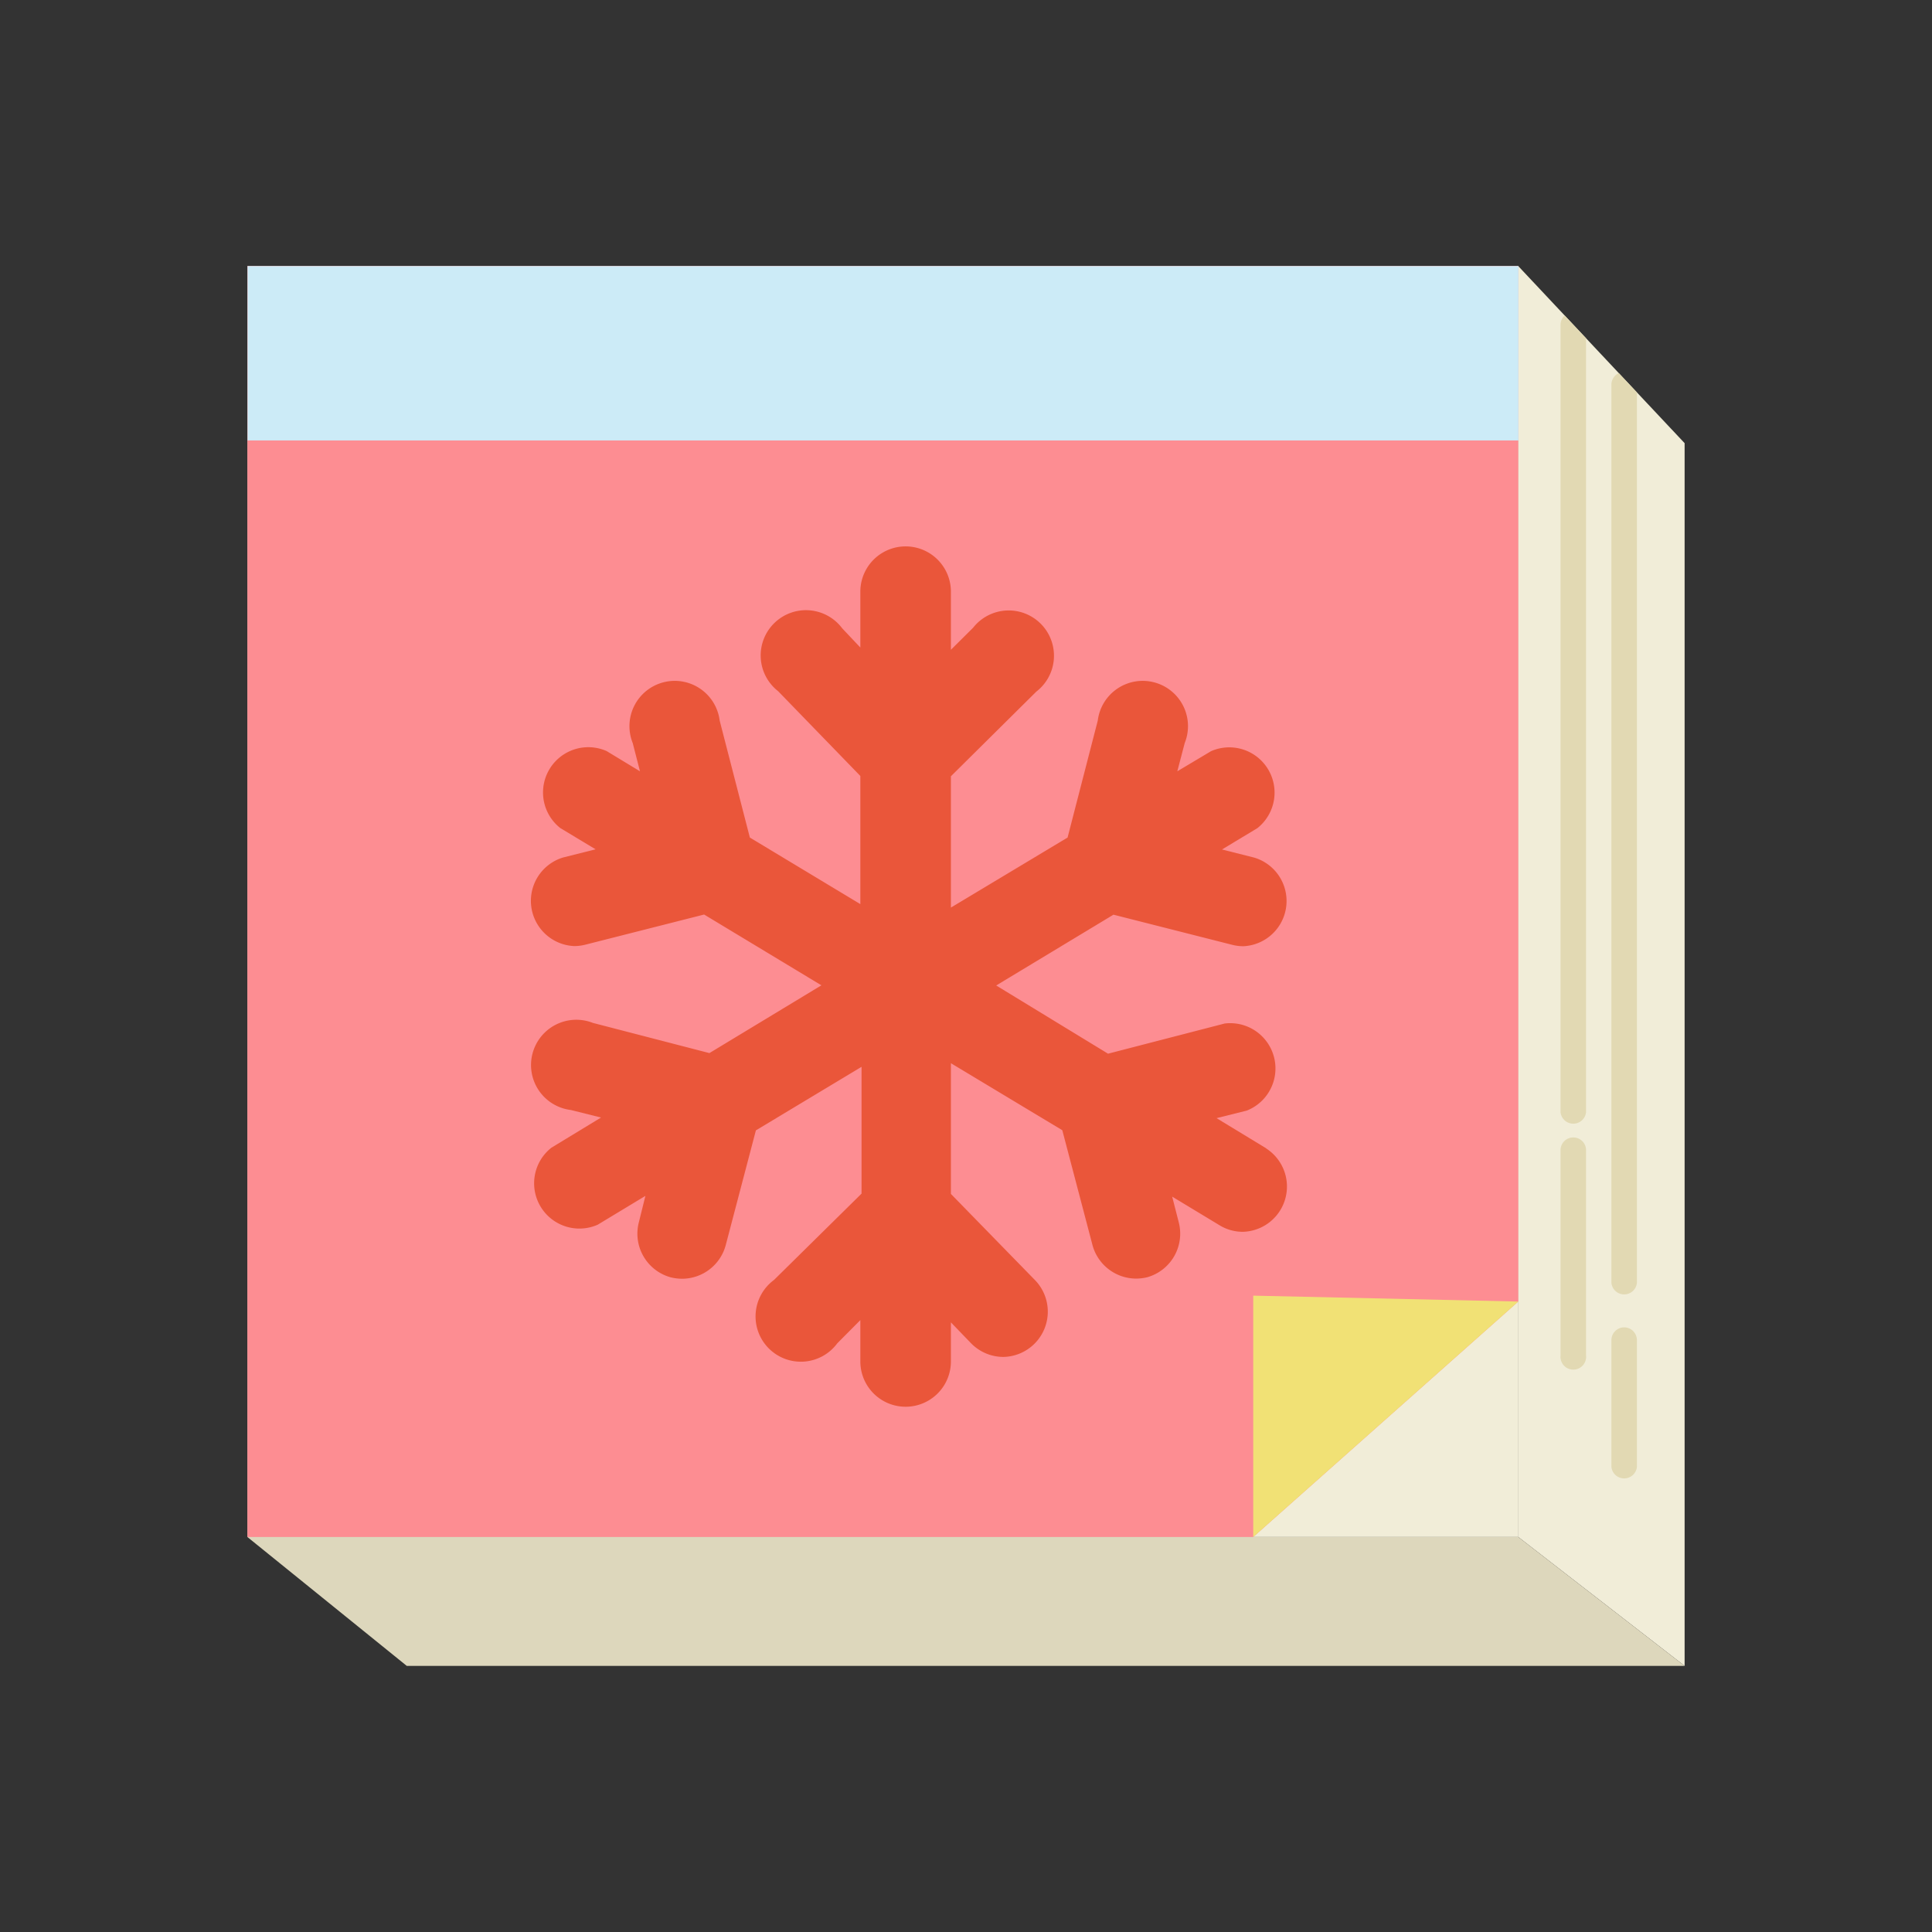 <?xml version="1.0" ?><!-- Uploaded to: SVG Repo, www.svgrepo.com, Generator: SVG Repo Mixer Tools -->
<svg width="800px" height="800px" viewBox="0 0 128 128" data-name="Layer 2" id="Layer_2" xmlns="http://www.w3.org/2000/svg"><rect x="0" y="0" width="128" height="128" fill="#333333" stroke="none"/><defs><style>.cls-1{fill:#f1edd8;}.cls-2{fill:#ddd7bc;}.cls-3{fill:#fd8d92;}.cls-4{fill:#f1e175;}.cls-5{fill:#ccebf7;}.cls-6{fill:#ea563a;}.cls-7{fill:#e2d9b3;}</style></defs><title/><rect class="cls-1" height="84.2" width="84.2" x="16.4" y="17.63"/><polygon class="cls-1" points="100.59 17.63 111.61 29.36 111.61 110.37 100.59 101.83 100.59 17.63"/><polygon class="cls-2" points="100.59 101.83 111.61 110.37 26.95 110.37 16.39 101.83 100.59 101.83"/><polygon class="cls-3" points="16.39 17.63 16.39 101.83 83.03 101.83 100.59 86.23 100.59 17.63 16.39 17.63"/><polygon class="cls-4" points="83.03 101.83 83.03 85.84 100.59 86.23 83.03 101.83"/><rect class="cls-5" height="11.55" width="84.2" x="16.4" y="17.63"/><path class="cls-6" d="M83.89,76.08l-3.29-2,2-.5a3,3,0,0,0-1.46-5.77l-7.73,2L66,65.29l7.77-4.69,7.88,2a3,3,0,0,0,.73.09,3,3,0,0,0,.72-5.87l-2.14-.54,2.34-1.41a3,3,0,0,0-3.07-5.1L78,51.1l.49-1.87a3,3,0,1,0-5.76-1.49l-2,7.75L63,60.13v-8.7l5.66-5.61a3,3,0,1,0-4.19-4.23L63,43.05V39.2a3,3,0,1,0-6,0v3.7L55.8,41.63a3,3,0,1,0-4.25,4.16L57,51.41V59.9l-7.32-4.41-2-7.75a3,3,0,1,0-5.76,1.49l.48,1.87-2.21-1.34a3,3,0,0,0-3.07,5.1l2.34,1.41-2.15.54a3,3,0,0,0,.73,5.87,3,3,0,0,0,.73-.09l7.88-2,7.77,4.69L47,69.77l-7.72-2a3,3,0,1,0-1.46,5.77l2,.5-3.29,2a3,3,0,0,0,3.07,5.1l3.16-1.91L42.32,81a3,3,0,0,0,2.13,3.63,3.2,3.2,0,0,0,.75.09,3,3,0,0,0,2.88-2.22l2-7.61,7-4.21v8.4L51.28,84.8A3,3,0,1,0,55.47,89L57,87.46V90.2a3,3,0,0,0,6,0V87.61L64.34,89a3,3,0,0,0,2.13.9,3,3,0,0,0,2.13-5.06L63,79.1V70.44l7.38,4.44,2,7.61a3,3,0,0,0,2.88,2.22,3.2,3.2,0,0,0,.75-.09A3,3,0,0,0,78.1,81l-.44-1.72,3.16,1.91a2.94,2.94,0,0,0,1.53.42,3,3,0,0,0,1.54-5.52Z"/><path class="cls-7" d="M103.66,20.9a.86.86,0,0,0-.27.61V73.69a.85.85,0,0,0,1.69,0V22.41Z"/><path class="cls-7" d="M107.25,24.72a.84.84,0,0,0-.49.76V85a.85.85,0,0,0,1.69,0V26Z"/><path class="cls-7" d="M104.24,75.36a.84.84,0,0,0-.85.84V89.8a.85.85,0,1,0,1.69,0V76.2A.84.84,0,0,0,104.24,75.36Z"/><path class="cls-7" d="M107.6,87.94a.85.85,0,0,0-.84.84v8.41a.85.85,0,0,0,1.69,0V88.78A.85.85,0,0,0,107.6,87.94Z"/></svg>